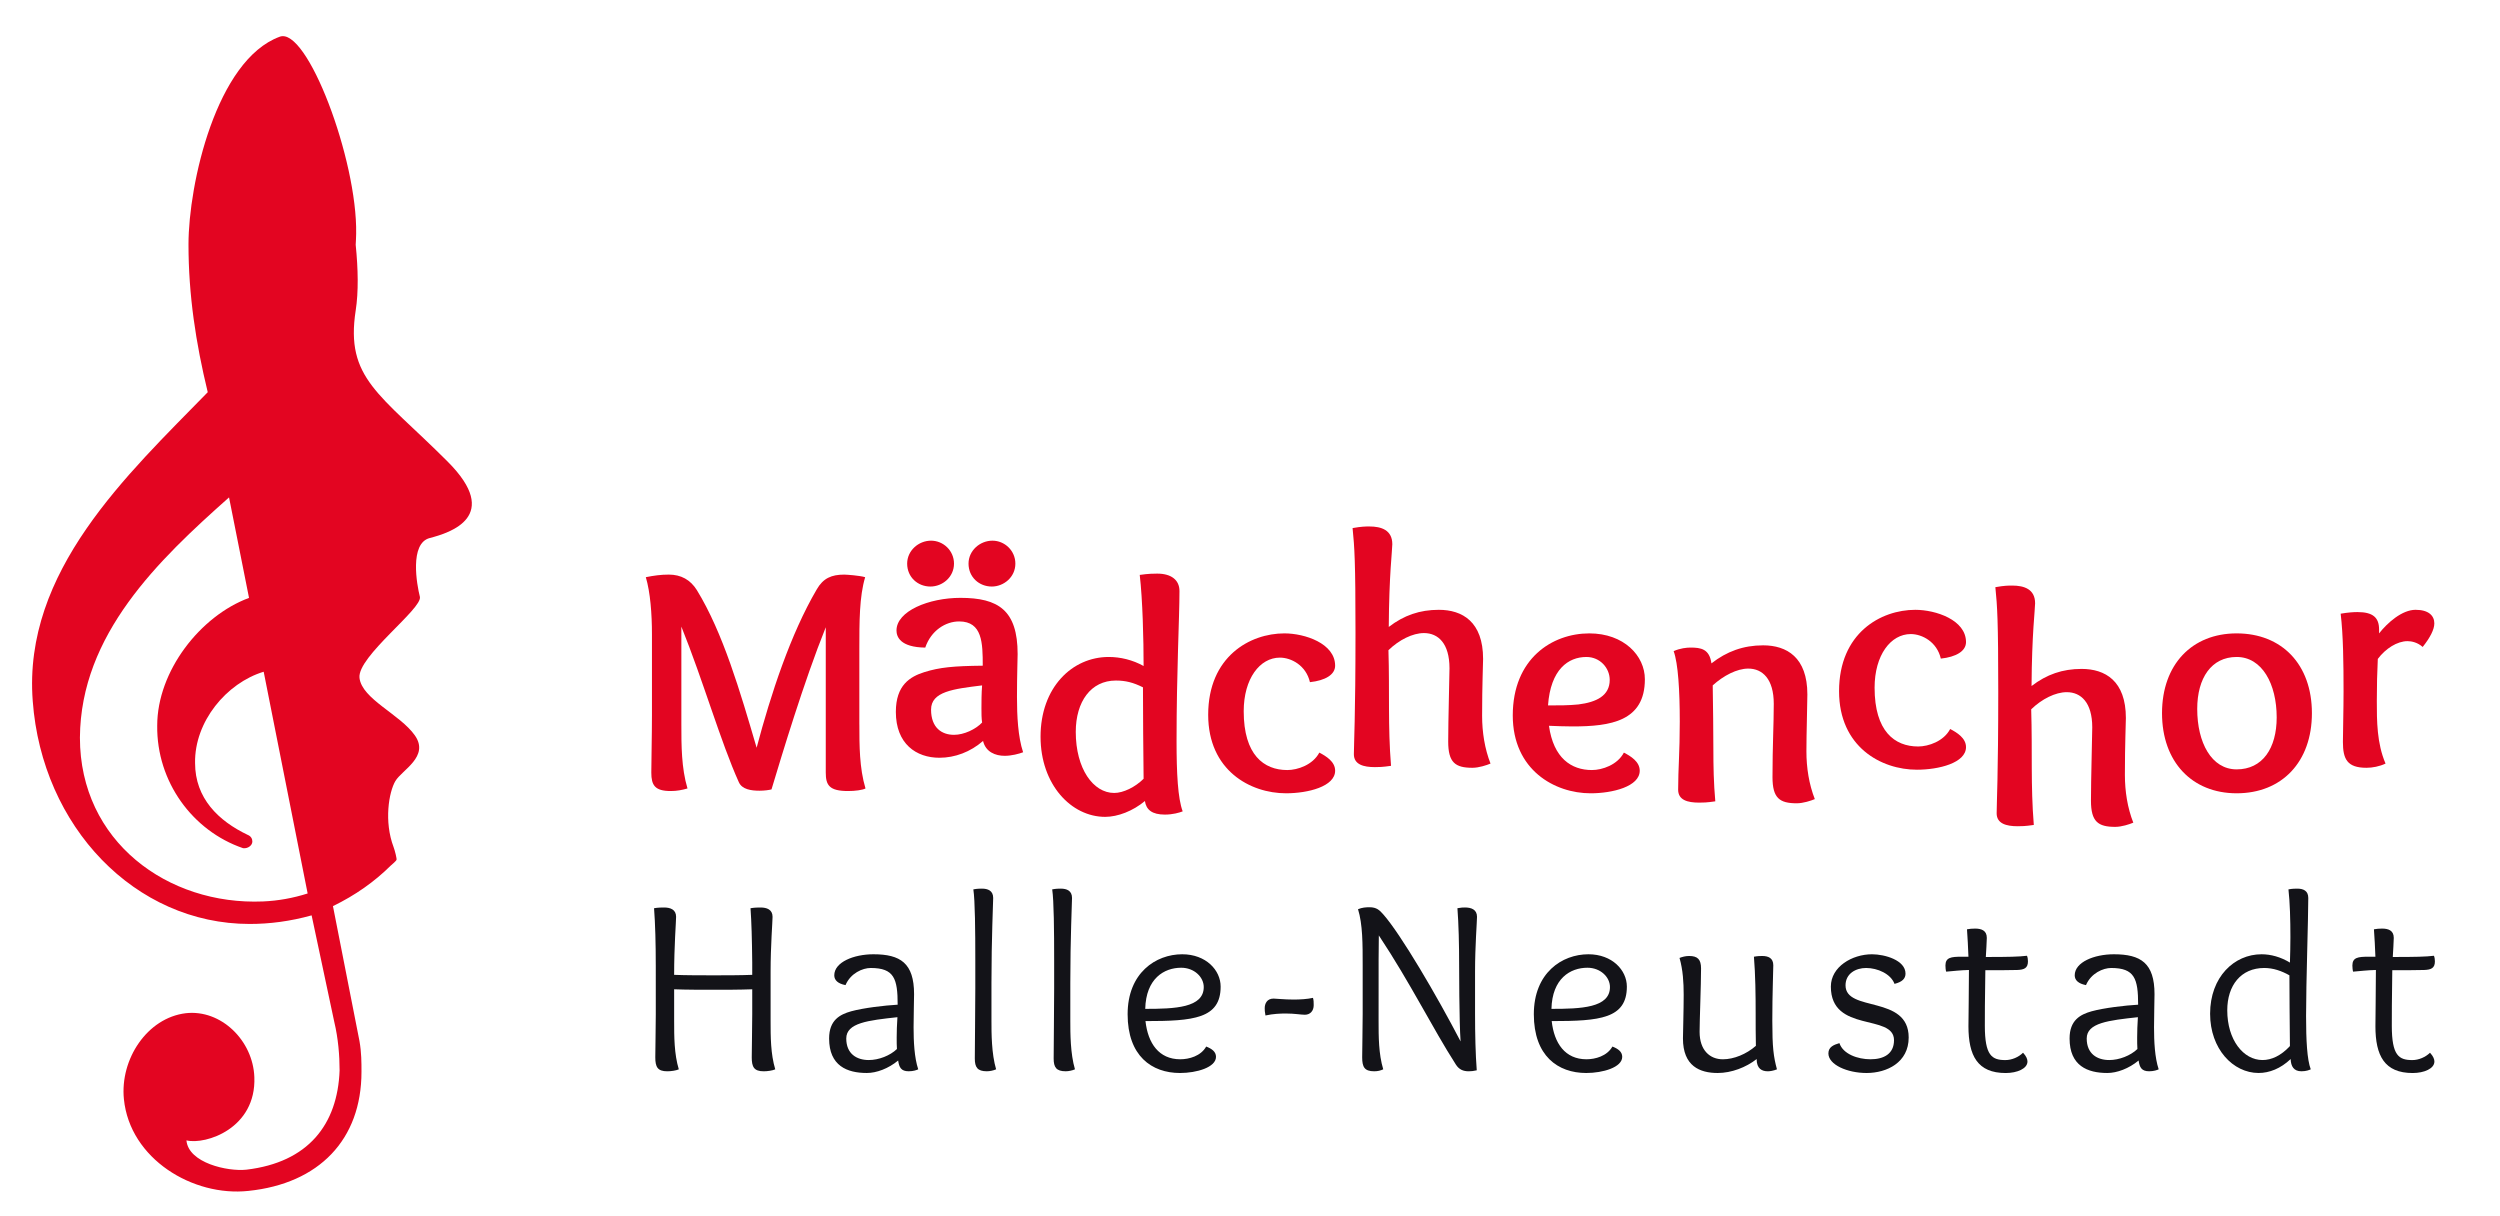 <?xml version="1.0" encoding="utf-8"?>
<!-- Generator: Adobe Illustrator 16.0.3, SVG Export Plug-In . SVG Version: 6.00 Build 0)  -->
<!DOCTYPE svg PUBLIC "-//W3C//DTD SVG 1.0//EN" "http://www.w3.org/TR/2001/REC-SVG-20010904/DTD/svg10.dtd">
<svg version="1.0" id="Ebene_1" xmlns="http://www.w3.org/2000/svg" xmlns:xlink="http://www.w3.org/1999/xlink" x="0px" y="0px"
	 width="479px" height="233px" viewBox="18.5 142.5 479 233" enable-background="new 18.5 142.5 479 233" xml:space="preserve">
<path fill="#E30521" d="M104.267,230.941c-13.016-13.025-19.633-15.896-17.613-28.98c0.545-3.517,0.471-7.884-0.003-12.56
	c0.036-0.702,0.079-1.401,0.088-2.107c0.254-14.157-9.424-39.791-14.658-37.753c-12.124,4.463-17.466,28.185-17.466,39.791
	c0,9.694,1.398,18.876,3.688,28.315c-15.431,15.815-35.444,34.307-33.531,59.176c1.782,24.104,19.633,42.707,41.567,42.707
	c3.829,0,7.783-0.507,11.867-1.648l4.339,20.406c0.766,3.189,1.021,6.508,1.021,9.313c-0.382,10.335-5.996,17.606-17.866,19.01
	c-3.572,0.38-11.097-1.275-11.479-5.614c3.695,0.892,13.394-2.297,13.012-12.119c-0.255-7.02-6.381-13.014-13.139-12.248
	c-7.389,0.894-12.623,8.803-11.856,16.459c1.148,11.48,13.255,18.734,23.847,17.588c13.527-1.398,21.675-9.809,21.675-22.82
	c0-1.787,0-3.699-0.382-5.869l-5.085-25.877c4.249-2.059,7.958-4.672,11.046-7.741c0,0,1.154-0.972,1.132-1.14
	c0.104-0.111-0.319-1.796-0.561-2.433c-1.858-4.906-0.907-10.536,0.344-12.651c1.254-2.116,6.577-4.679,3.74-8.733
	c-2.837-4.06-10.165-6.968-10.616-11.038c-0.442-4.076,12.145-13.293,11.57-15.539c-0.574-2.24-2.031-10.245,1.896-11.252
	C104.774,244.574,114.734,241.419,104.267,230.941z M68.893,315.218c-18.232,0.762-35.08-11.483-35.08-31.387
	c0.127-19.767,15.064-34.041,28.571-46.029l3.83,19.255c-9.316,3.44-17.592,14.015-17.592,24.477
	c-0.127,10.72,6.745,20.156,16.443,23.476c0.894,0.13,1.787-0.509,1.787-1.273c0-0.512-0.257-1.023-0.894-1.275
	c-5.617-2.679-10.083-7.018-10.083-13.779c-0.127-7.909,5.999-15.313,13.146-17.478l8.423,42.485
	C74.636,314.578,71.828,315.09,68.893,315.218z"/>
<g>
	<path fill="#E30521" d="M183.155,281.311c0,3.961,0,8.352,1.175,12.257c-0.556,0.306-1.981,0.493-3.342,0.493
		c-3.591,0-4.271-1.117-4.271-3.529v-27.85c-4.209,10.461-8.418,24.51-10.397,31.07c-0.496,0.123-1.36,0.248-2.29,0.248
		c-1.611,0-3.343-0.248-3.961-1.615c-3.468-7.672-6.87-19.555-11.019-29.829v18.755c0,3.961,0,8.352,1.175,12.257
		c-1.052,0.306-2.042,0.493-3.219,0.493c-3.034,0-3.714-1.117-3.714-3.529c0-2.413,0.123-6.99,0.123-10.951v-15.599
		c0-3.839-0.311-7.985-1.175-10.894c1.548-0.311,2.909-0.496,4.395-0.496c2.353,0,4.146,0.99,5.384,2.972
		c5.014,8.172,8.295,19.437,11.452,30.204c2.724-10.276,6.499-21.786,11.512-30.327c1.238-2.167,2.847-2.846,5.26-2.846
		c0.496,0,3.031,0.186,4.023,0.496c-1.115,3.713-1.115,8.541-1.115,13.803v14.418H183.155z"/>
</g>
<g>
	<path fill="#E30521" d="M202.276,261.566c-2.601,0-5.384,1.733-6.499,5.014c-4.827-0.063-5.509-2.105-5.509-3.28
		c0-3.716,6.188-6.251,12.254-6.251c7.243,0,10.956,2.353,10.956,10.769c0,1.116-0.125,3.9-0.125,8.229
		c0,3.594,0.186,7.614,1.175,10.586c-0.805,0.306-2.229,0.682-3.527,0.682c-1.794,0-3.653-0.742-4.146-2.85
		c-2.415,2.107-5.387,3.221-8.355,3.221c-4.457,0-8.355-2.662-8.355-8.789c0-5.139,2.724-6.75,5.446-7.614
		c2.972-0.927,5.572-1.175,11.204-1.237C206.793,265.715,206.733,261.566,202.276,261.566z M192.312,250.487
		c0-2.475,2.167-4.395,4.58-4.395c2.353,0,4.395,1.919,4.395,4.395c0,2.601-2.229,4.395-4.518,4.395
		C194.354,254.884,192.312,253.09,192.312,250.487z M206.67,273.822c-5.509,0.682-9.778,1.176-9.778,4.641
		c0,3.469,2.042,4.83,4.395,4.83c1.917,0,4.145-1.053,5.384-2.353c-0.125-0.802-0.125-1.799-0.125-2.724
		C206.547,277.039,206.547,275.368,206.67,273.822z M204.07,250.487c0-2.475,2.167-4.395,4.58-4.395
		c2.353,0,4.395,1.919,4.395,4.395c0,2.601-2.228,4.395-4.518,4.395C206.115,254.884,204.07,253.09,204.07,250.487z"/>
</g>
<g>
	<path fill="#E30521" d="M230.93,268.375c2.228,0,4.58,0.555,6.685,1.732c0-5.076-0.183-12.689-0.741-17.455
		c1.731-0.248,2.723-0.248,3.342-0.248c2.724,0,4.271,1.238,4.271,3.342c0,5.136-0.559,15.411-0.559,28.779
		c0,6.127,0.248,10.957,1.175,13.432c-0.618,0.248-1.919,0.619-3.404,0.619c-2.476,0-3.59-0.93-3.836-2.601
		c-2.29,1.919-5.201,3.036-7.613,3.036c-6.499,0-12.38-6.191-12.38-15.351C217.869,274.193,223.938,268.375,230.93,268.375z
		 M237.615,291.711c-0.061-5.695-0.123-12.008-0.123-17.518c-1.858-0.93-3.344-1.301-5.2-1.301c-4.766,0-7.675,4.023-7.675,9.842
		c0,7.055,3.343,11.697,7.366,11.697C233.716,294.432,236.006,293.319,237.615,291.711z"/>
</g>
<g>
	<path fill="#E30521" d="M271.282,286.697c1.3,0.682,3.031,1.731,3.031,3.465c0,3.032-5.198,4.332-9.407,4.332
		c-6.87,0-14.917-4.395-14.917-15.039c0-11.14,7.984-15.6,14.606-15.6c3.898,0,9.716,1.92,9.716,6.191
		c0,1.733-1.917,2.846-4.828,3.156c-0.741-3.219-3.59-4.702-5.755-4.702c-3.838,0-6.933,4.023-6.933,10.274
		c0,8.355,3.839,11.267,8.355,11.267C267.136,290.039,270.044,289.048,271.282,286.697z"/>
</g>
<g>
	<path fill="#E30521" d="M291.333,263.796c-2.167,0-4.766,1.3-6.808,3.282c0.246,8.109-0.125,14.482,0.496,22.154
		c-1.673,0.248-2.415,0.248-3.097,0.248c-2.167,0-4.023-0.493-4.023-2.473c0-1.858,0.311-7.365,0.311-23.272
		c0-13.679-0.188-16.402-0.559-20.055c1.731-0.308,2.538-0.308,3.218-0.308c2.289,0,4.394,0.681,4.394,3.404
		c0,1.115-0.618,5.88-0.679,15.845c2.909-2.23,5.94-3.28,9.591-3.28c4.52,0,8.482,2.29,8.482,9.408
		c0,1.173-0.188,4.825-0.188,10.894c0,3.154,0.498,6.313,1.61,9.159c-0.741,0.311-2.229,0.807-3.465,0.807
		c-3.281,0-4.642-0.989-4.642-5.013c0-4.084,0.248-12.627,0.248-14.053C296.224,265.775,294.057,263.796,291.333,263.796z"/>
</g>
<g>
	<path fill="#E30521" d="M315.282,281.561c0.864,6.189,4.271,8.479,8.23,8.479c1.981,0,4.893-0.989,6.126-3.342
		c1.305,0.682,3.035,1.731,3.035,3.465c0,3.032-5.2,4.332-9.407,4.332c-6.872,0-14.919-4.455-14.919-14.914
		c0-10.896,7.549-15.725,14.669-15.725c6.619,0,10.643,4.272,10.643,8.789c0,8.05-6.557,9.039-13.862,9.039
		C318.256,281.682,316.705,281.621,315.282,281.561z M315.099,277.66c2.098,0,3.957,0,5.817-0.188
		c3.466-0.432,6.006-1.671,6.006-4.7c0-2.29-1.859-4.395-4.46-4.395C318.997,268.375,315.593,270.729,315.099,277.66z"/>
</g>
<g>
	<path fill="#E30521" d="M356.314,266.146c4.52,0,8.478,2.289,8.478,9.407c0,1.733-0.183,7.491-0.183,10.894
		c0,3.154,0.493,6.313,1.61,9.16c-0.741,0.311-2.229,0.802-3.465,0.802c-3.282,0-4.643-0.985-4.643-5.009
		c0-5.943,0.244-10.09,0.244-14.051c0-4.768-2.165-6.749-4.889-6.749c-2.169,0-4.766,1.36-6.808,3.22
		c0.061,4.146,0.123,8.664,0.123,12.066c0,3.529,0.061,6.623,0.371,10.148c-1.671,0.248-2.413,0.248-3.094,0.248
		c-2.23,0-4.024-0.493-4.024-2.473c0-4.084,0.311-7.055,0.311-13.061c0-5.88-0.311-11.141-1.173-13.494
		c1.235-0.556,2.536-0.681,3.215-0.681c1.982,0,3.648,0.248,4.024,3.031C349.319,267.321,352.537,266.146,356.314,266.146z"/>
</g>
<g>
	<path fill="#E30521" d="M392.155,282.176c1.301,0.682,3.032,1.736,3.032,3.469c0,3.032-5.201,4.332-9.408,4.332
		c-6.872,0-14.915-4.395-14.915-15.039c0-11.142,7.98-15.597,14.604-15.597c3.9,0,9.719,1.919,9.719,6.188
		c0,1.734-1.919,2.849-4.826,3.159c-0.746-3.22-3.59-4.702-5.76-4.702c-3.835,0-6.93,4.023-6.93,10.271
		c0,8.357,3.836,11.27,8.351,11.27C388.004,285.522,390.914,284.533,392.155,282.176z"/>
</g>
<g>
	<path fill="#E30521" d="M414.491,275.12c-2.17,0-4.766,1.3-6.813,3.282c0.248,8.107-0.122,14.481,0.499,22.158
		c-1.672,0.247-2.413,0.247-3.095,0.247c-2.169,0-4.023-0.498-4.023-2.478c0-1.854,0.306-7.365,0.306-23.27
		c0-13.68-0.183-16.403-0.554-20.056c1.731-0.309,2.536-0.309,3.22-0.309c2.287,0,4.395,0.682,4.395,3.405
		c0,1.112-0.619,5.88-0.682,15.844c2.906-2.229,5.938-3.279,9.591-3.279c4.52,0,8.482,2.287,8.482,9.407
		c0,1.177-0.188,4.825-0.188,10.896c0,3.154,0.494,6.313,1.61,9.155c-0.741,0.315-2.229,0.807-3.465,0.807
		c-3.281,0-4.646-0.989-4.646-5.013c0-4.084,0.248-12.623,0.248-14.051C419.377,277.102,417.212,275.12,414.491,275.12z"/>
</g>
<g>
	<path fill="#E30521" d="M432.743,279.145c0-9.346,5.755-15.289,14.298-15.289c8.662,0,14.421,5.943,14.421,15.289
		c0,9.347-5.759,15.35-14.421,15.35C438.498,294.494,432.743,288.489,432.743,279.145z M447.041,268.375
		c-4.83,0-7.553,4.021-7.553,9.96c0,6.44,2.723,11.577,7.553,11.577c4.949,0,7.672-4.023,7.672-9.961
		C454.713,273.572,451.93,268.375,447.041,268.375z"/>
</g>
<g>
	<path fill="#E30521" d="M474.331,263.114v0.744c1.61-2.042,4.398-4.518,6.994-4.518c2.478,0,3.591,1.112,3.591,2.599
		c0,1.175-0.807,2.726-2.229,4.518c-0.985-0.867-2.103-1.113-2.907-1.113c-1.981,0-4.211,1.424-5.694,3.405
		c-0.123,2.661-0.188,5.013-0.188,8.045c0,3.841,0,8.107,1.671,12.008c-1.173,0.559-2.536,0.807-3.652,0.807
		c-3.714,0-4.516-1.671-4.516-4.953c0-1.919,0.123-6.126,0.123-9.655c0-5.385-0.061-10.834-0.554-14.917
		c1.423-0.246,2.473-0.309,3.215-0.309C473.158,259.772,474.331,260.824,474.331,263.114z"/>
</g>
<g>
	<path fill="#131318" d="M144.145,327.402c0-4.037-0.094-7.837-0.328-10.887c0.798-0.139,1.501-0.139,1.924-0.139
		c1.173,0,2.299,0.375,2.299,1.785c0,0.889-0.376,5.581-0.376,11.119c2.253,0.092,5.396,0.092,7.599,0.092
		c2.064,0,5.114,0,7.363-0.092v-2.395c-0.047-4.547-0.141-7.737-0.328-10.369c0.798-0.139,1.501-0.139,1.924-0.139
		c1.173,0,2.299,0.376,2.299,1.785c0,0.89-0.376,5.581-0.376,10.508v9.43c0,3.002,0,6.331,0.892,9.285
		c-0.516,0.234-1.501,0.375-2.205,0.375c-1.876,0-2.299-0.842-2.299-2.674c0-1.828,0.094-5.297,0.094-8.301v-4.738
		c-2.393,0.092-5.254,0.092-7.363,0.092c-2.205,0-5.346,0-7.599-0.092v6.053c0,3.002,0,6.331,0.892,9.285
		c-0.516,0.234-1.501,0.375-2.205,0.375c-1.876,0-2.299-0.842-2.299-2.674c0-1.828,0.094-5.297,0.094-8.301V327.402z"/>
	<path fill="#131318" d="M178.347,329.371c0-2.531,3.753-4.033,7.504-4.033c5.161,0,7.786,1.689,7.786,7.645
		c0,1.031-0.094,4.221-0.094,6.332c0,2.723,0.141,5.817,0.891,8.067c-0.281,0.138-0.938,0.375-1.829,0.375
		c-1.454,0-1.83-0.751-2.018-2.063c-1.877,1.548-4.129,2.39-6.005,2.39c-3.754,0-7.223-1.356-7.223-6.61
		c0-3.521,2.063-4.6,4.222-5.21c2.393-0.655,6.428-1.126,8.912-1.265c0-4.971-0.657-7.033-5.161-7.033
		c-1.548,0-3.847,0.981-4.832,3.282C179.05,330.968,178.347,330.309,178.347,329.371z M180.644,341.475
		c0,2.953,2.017,4.129,4.315,4.129c1.924,0,4.082-0.847,5.394-2.111c-0.047-0.659-0.047-1.452-0.047-2.203
		c0-1.034,0.047-2.582,0.141-3.896C184.865,338.001,180.644,338.473,180.644,341.475z"/>
	<path fill="#131318" d="M208.793,314.547c0,0.939-0.329,7.692-0.329,16.275v7.316c0,2.3,0,6.24,0.892,9.243
		c-0.516,0.234-1.22,0.375-1.783,0.375c-1.782,0-2.299-0.751-2.299-2.439c0-2.486,0.094-8.958,0.094-13.413v-5.442
		c0-5.585-0.047-11.403-0.375-13.557c0.751-0.144,1.267-0.144,1.643-0.144C207.761,312.762,208.793,313.138,208.793,314.547z"/>
	<path fill="#131318" d="M223.9,314.547c0,0.939-0.328,7.692-0.328,16.275v7.316c0,2.3,0,6.24,0.891,9.243
		c-0.516,0.234-1.22,0.375-1.782,0.375c-1.783,0-2.299-0.751-2.299-2.439c0-2.486,0.094-8.958,0.094-13.413v-5.442
		c0-5.585-0.047-11.403-0.375-13.557c0.75-0.144,1.267-0.144,1.642-0.144C222.867,312.762,223.9,313.138,223.9,314.547z"/>
	<path fill="#131318" d="M252.375,331.531c0,6.144-5.205,6.61-14.401,6.61c0.47,4.271,2.581,7.316,6.66,7.316
		c1.689,0,3.941-0.605,4.973-2.439c1.079,0.423,1.877,0.985,1.877,1.973c0,2.015-3.706,3.095-6.895,3.095
		c-5.442,0-10.037-3.282-10.037-11.258c0-7.924,5.395-11.49,10.46-11.49C249.56,325.338,252.375,328.385,252.375,331.531z
		 M237.927,335.798c5.63,0,11.211-0.188,11.211-4.175c0-1.924-1.83-3.705-4.316-3.705
		C241.54,327.918,238.069,329.982,237.927,335.798z"/>
	<path fill="#131318" d="M268.514,336.924c-0.797,0-1.923-0.234-3.612-0.234c-1.079,0-2.439,0.047-3.94,0.375
		c-0.142-0.701-0.142-1.076-0.142-1.404c0-0.848,0.423-1.832,1.689-1.832c0.469,0,2.064,0.188,3.894,0.188
		c1.173,0,2.628-0.092,3.66-0.326c0.141,0.422,0.141,0.889,0.141,1.409C270.203,336.174,269.546,336.924,268.514,336.924z"/>
	<path fill="#131318" d="M299.899,347.76c-1.03,0-1.828-0.326-2.439-1.266c-4.598-7.178-8.678-15.573-14.776-24.767
		c-0.047,1.78-0.047,4.783-0.047,16.372c0,3.002,0,6.331,0.892,9.284c-0.517,0.235-1.032,0.376-1.736,0.376
		c-1.877,0-2.299-0.843-2.299-2.675c0-1.827,0.094-5.297,0.094-8.3v-9.381c0-4.037,0-7.837-0.892-10.699
		c0.798-0.326,1.502-0.375,2.205-0.375c1.361,0,1.924,0.563,2.628,1.361c3.331,3.752,10.319,15.67,14.82,24.347
		c-0.279-3.753-0.279-14.636-0.279-14.636c0-4.037-0.096-7.837-0.326-10.887c0.793-0.139,1.03-0.139,1.452-0.139
		c1.173,0,2.299,0.375,2.299,1.785c0,0.889-0.375,5.581-0.375,10.507v8.021c0,4.037,0.092,7.832,0.326,10.883
		C300.883,347.71,300.369,347.76,299.899,347.76z"/>
	<path fill="#131318" d="M330.206,331.531c0,6.144-5.206,6.61-14.399,6.61c0.467,4.271,2.578,7.316,6.658,7.316
		c1.688,0,3.94-0.605,4.975-2.439c1.077,0.423,1.877,0.985,1.877,1.973c0,2.015-3.704,3.095-6.895,3.095
		c-5.442,0-10.04-3.282-10.04-11.258c0-7.924,5.394-11.49,10.46-11.49C327.391,325.338,330.206,328.385,330.206,331.531z
		 M315.758,335.798c5.63,0,11.211-0.188,11.211-4.175c0-1.924-1.828-3.705-4.316-3.705
		C319.373,327.918,315.899,329.982,315.758,335.798z"/>
	<path fill="#131318" d="M357.23,347.76c-1.126,0-2.156-0.467-2.156-2.344c-2.02,1.593-4.835,2.67-7.462,2.67
		c-3.42,0-6.657-1.314-6.657-6.611c0-0.75,0.139-5.538,0.139-8.351c0-2.391-0.139-4.783-0.798-7.082
		c0.472-0.188,1.126-0.376,1.832-0.376c1.64,0,2.294,0.655,2.294,2.391c0,3.142-0.279,10.04-0.279,12.149
		c0,3.521,1.969,5.255,4.455,5.255c2.111,0,4.504-0.981,6.331-2.578c-0.045-2.016-0.045-4.176-0.045-6.145
		c0-3.661-0.047-7.412-0.33-10.932c0.751-0.138,1.222-0.138,1.598-0.138c1.126,0,2.111,0.375,2.111,1.78
		c0,1.36-0.188,5.21-0.188,10.652c0,5.109,0.232,6.846,0.89,9.285C358.264,347.668,357.605,347.76,357.23,347.76z"/>
	<path fill="#131318" d="M376.045,327.965c-1.973,0-3.941,1.077-3.941,3.329c0,5.206,12.1,1.78,12.1,9.993
		c0,4.783-4.175,6.799-8.067,6.799c-3.704,0-7.316-1.594-7.316-3.754c0-1.217,0.985-1.64,2.111-1.969
		c0.701,2.111,3.517,3.095,5.956,3.095c2.536,0,4.504-1.03,4.504-3.657c0-5.162-12.1-1.313-12.1-10.271
		c0-3.801,4.079-6.191,7.88-6.191c2.439,0,6.423,1.126,6.423,3.704c0,0.938-0.605,1.593-2.107,1.968
		C380.779,329.092,378.247,327.965,376.045,327.965z"/>
	<path fill="#131318" d="M391.386,328.669c-0.096-0.284-0.139-0.847-0.139-1.173c0-1.549,1.077-1.689,3.095-1.689h1.313
		c-0.047-1.404-0.188-4.128-0.279-5.252c0.467-0.092,1.03-0.139,1.546-0.139c1.173,0,2.252,0.326,2.252,1.781
		c0,0.471-0.139,2.91-0.188,3.661c4.363,0,6.336-0.047,7.88-0.234c0.143,0.284,0.188,0.751,0.188,1.079
		c0,1.313-0.751,1.598-2.064,1.645c-1.593,0.045-3.657,0.045-6.097,0.045c-0.097,5.066-0.097,9.617-0.097,10.651
		c0,5.722,1.361,6.566,3.941,6.566c1.222,0,2.536-0.563,3.378-1.41c0.659,0.702,0.847,1.265,0.847,1.688
		c0,1.361-1.973,2.203-4.176,2.203c-5.393,0-7.131-3.328-7.131-8.959c0,0,0.096-8.491,0.096-10.785
		C394.105,328.385,392.604,328.573,391.386,328.669z"/>
	<path fill="#131318" d="M416.017,329.371c0-2.531,3.753-4.033,7.504-4.033c5.159,0,7.784,1.689,7.784,7.645
		c0,1.031-0.092,4.221-0.092,6.332c0,2.723,0.141,5.817,0.892,8.067c-0.284,0.138-0.938,0.375-1.828,0.375
		c-1.456,0-1.831-0.751-2.02-2.063c-1.876,1.548-4.128,2.39-6.005,2.39c-3.753,0-7.221-1.356-7.221-6.61
		c0-3.521,2.064-4.6,4.221-5.21c2.395-0.655,6.427-1.126,8.914-1.265c0-4.971-0.659-7.033-5.163-7.033
		c-1.544,0-3.845,0.981-4.83,3.282C416.721,330.968,416.017,330.309,416.017,329.371z M418.314,341.475
		c0,2.953,2.02,4.129,4.316,4.129c1.923,0,4.084-0.847,5.397-2.111c-0.047-0.659-0.047-1.452-0.047-2.203
		c0-1.034,0.047-2.582,0.139-3.896C422.536,338.001,418.314,338.473,418.314,341.475z"/>
	<path fill="#131318" d="M451.812,325.338c1.78,0,3.657,0.514,5.439,1.594c0.049-1.502,0.092-3.33,0.092-4.88
		c0-3.329-0.092-6.615-0.375-9.146c0.75-0.144,1.313-0.144,1.688-0.144c1.126,0,2.111,0.376,2.111,1.785
		c0,3.988-0.422,16.137-0.422,22.611c0,4.643,0.188,8.347,0.894,10.224c-0.284,0.138-0.894,0.375-1.785,0.375
		c-1.452,0-2.016-0.938-2.064-2.343c-1.924,1.827-4.079,2.669-6.144,2.669c-4.88,0-9.289-4.595-9.289-11.349
		C441.959,329.699,446.557,325.338,451.812,325.338z M452.325,327.965c-4.455,0-7.082,3.329-7.082,8.112
		c0,5.677,3.094,9.526,6.753,9.526c1.689,0,3.517-0.798,5.253-2.674c-0.047-6.053-0.097-9.102-0.097-13.557
		C455.656,328.528,454.064,327.965,452.325,327.965z"/>
	<path fill="#131318" d="M469.356,328.669c-0.092-0.284-0.139-0.847-0.139-1.173c0-1.549,1.077-1.689,3.099-1.689h1.313
		c-0.047-1.404-0.188-4.128-0.283-5.252c0.471-0.092,1.034-0.139,1.548-0.139c1.173,0,2.252,0.326,2.252,1.781
		c0,0.471-0.139,2.91-0.188,3.661c4.363,0,6.331-0.047,7.88-0.234c0.141,0.284,0.188,0.751,0.188,1.079
		c0,1.313-0.751,1.598-2.064,1.645c-1.598,0.045-3.662,0.045-6.099,0.045c-0.092,5.066-0.092,9.617-0.092,10.651
		c0,5.722,1.36,6.566,3.94,6.566c1.218,0,2.531-0.563,3.378-1.41c0.655,0.702,0.843,1.265,0.843,1.688
		c0,1.361-1.969,2.203-4.171,2.203c-5.398,0-7.129-3.328-7.129-8.959c0,0,0.091-8.491,0.091-10.785
		C472.079,328.385,470.577,328.573,469.356,328.669z"/>
</g>
</svg>
